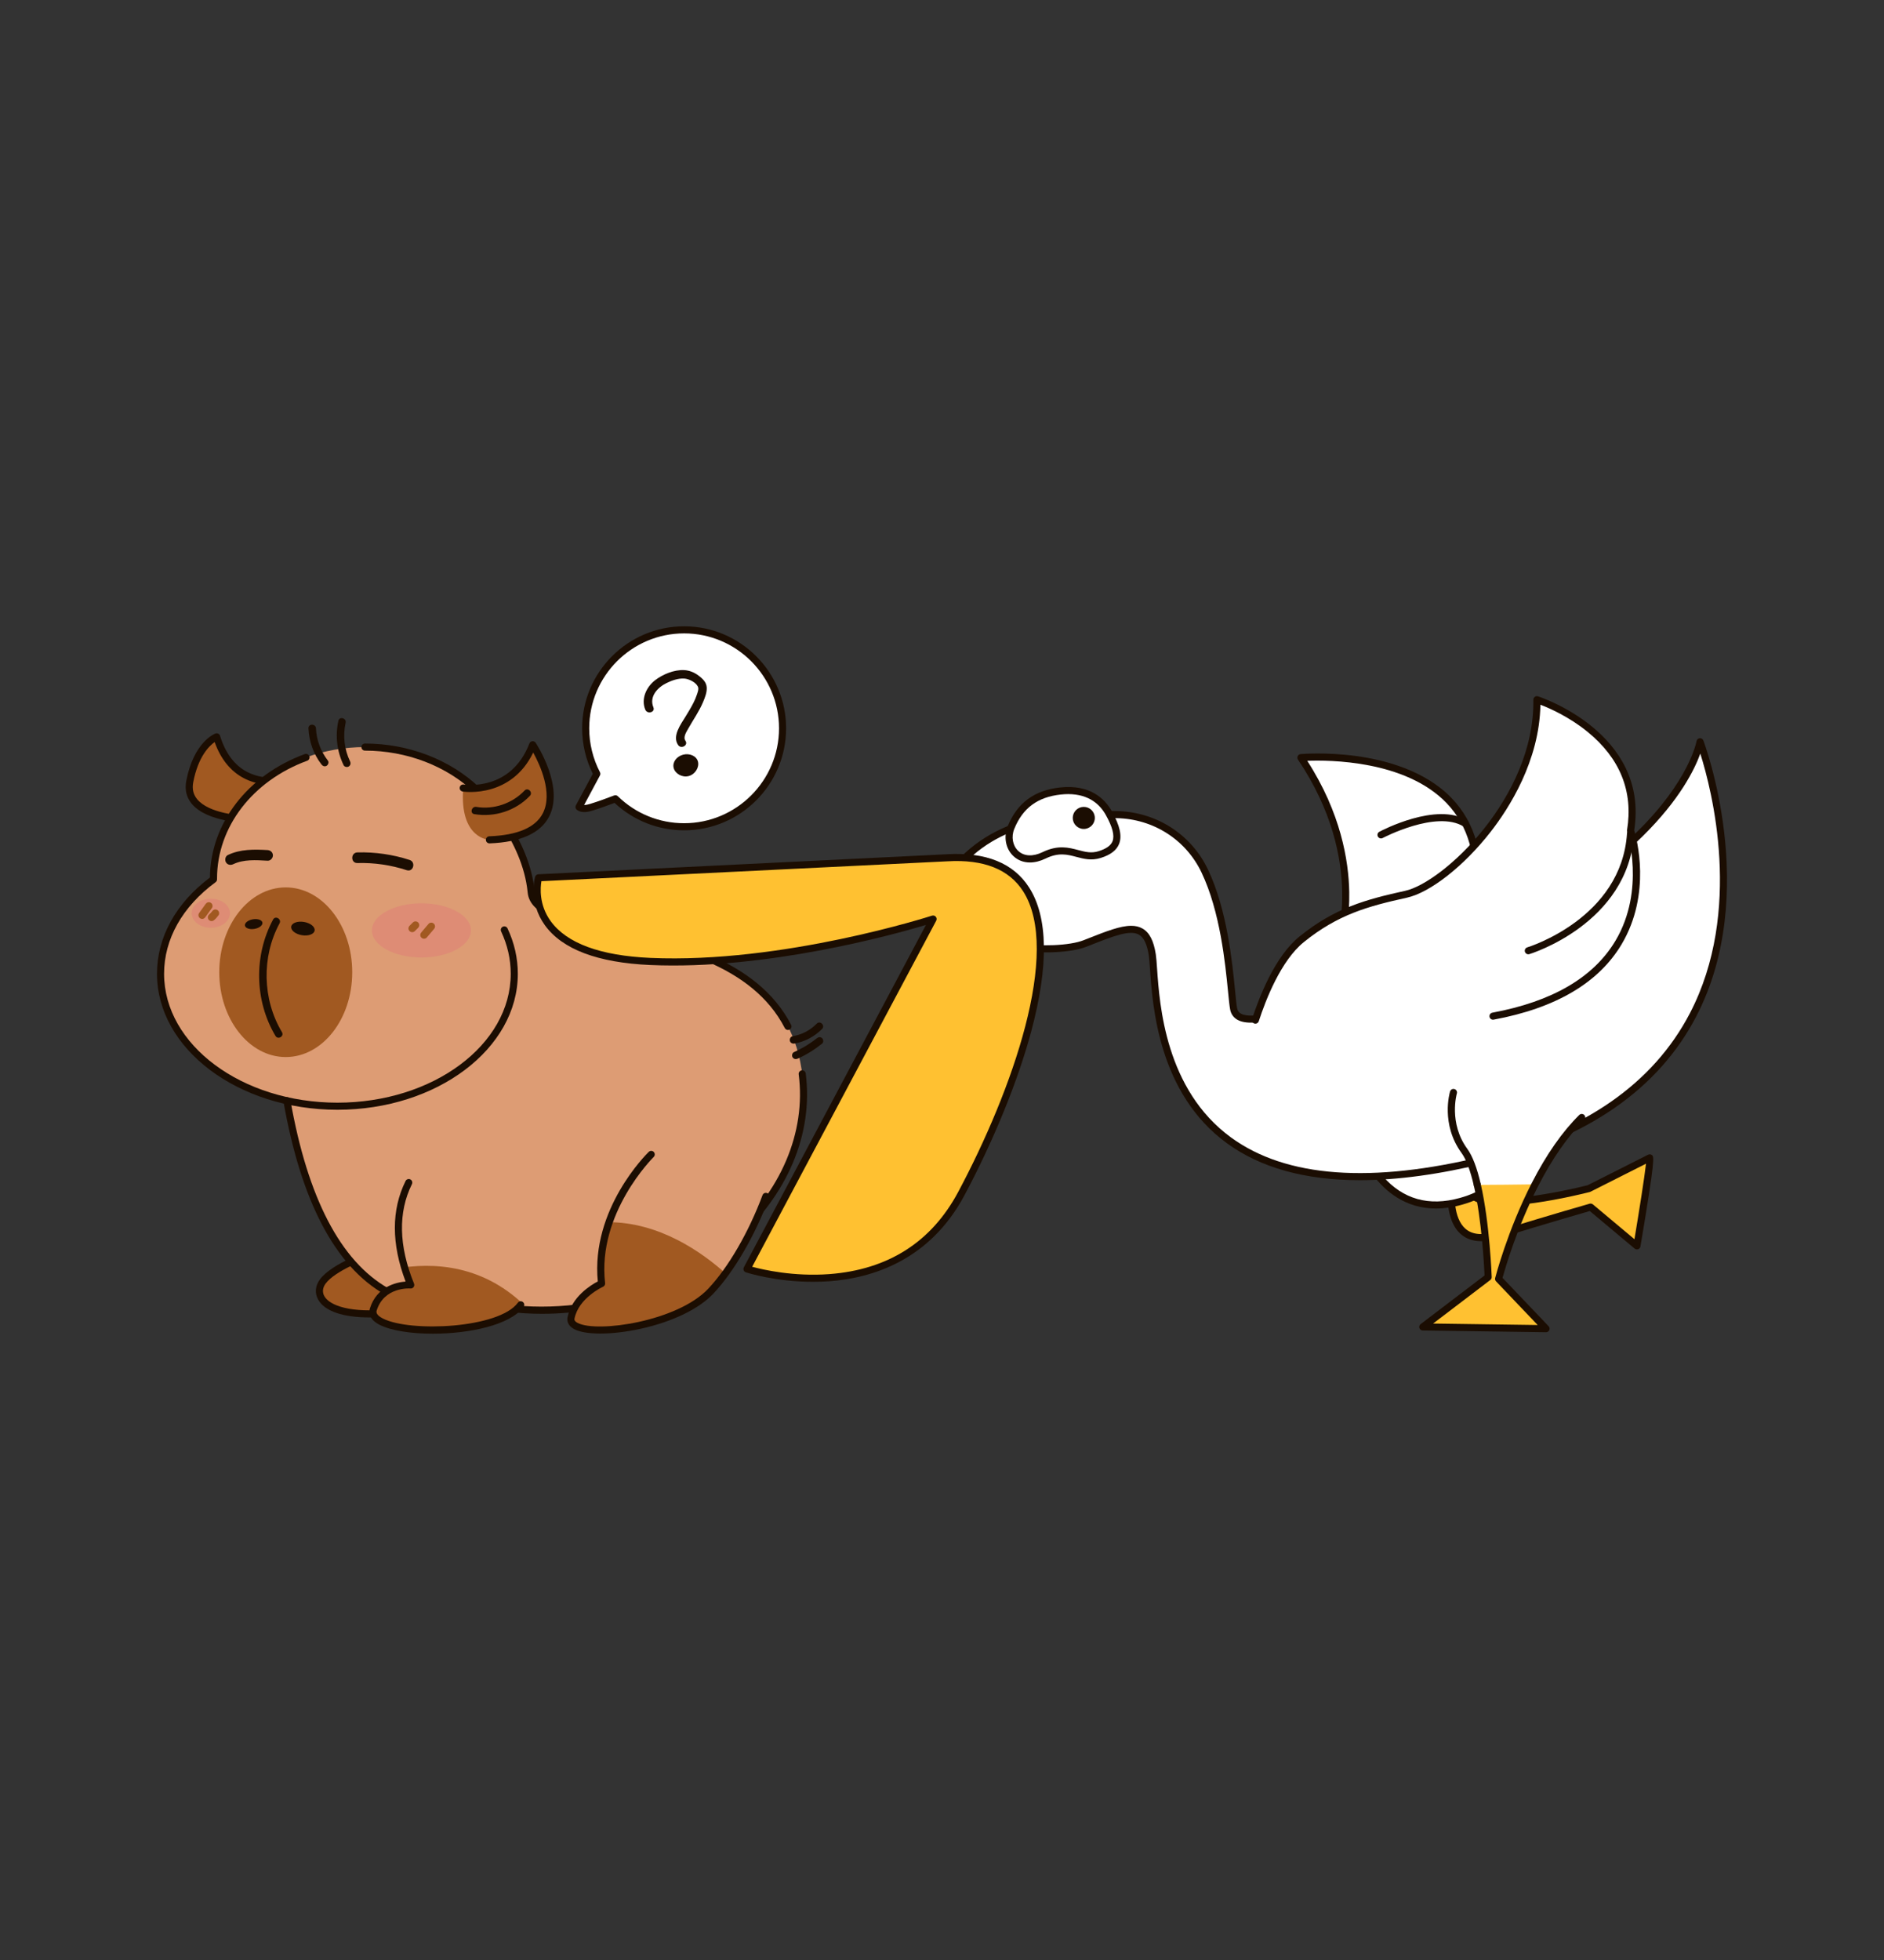 <svg xmlns="http://www.w3.org/2000/svg" xmlns:xlink="http://www.w3.org/1999/xlink" xml:space="preserve" id="cute-capybara-with-pelican" x="0" y="0" enable-background="new 0 0 3000 3120" version="1.1" viewBox="0 0 3000 3120">
  <rect x="0" y="0" width="3000" height="3120" fill="#333333" stroke="none"/>
  <g id="_x31_0_00000020364679451162295670000015319377602374857868_">
    <g>
      <g>
        <g>
          <path fill="#fff" d="M1246.12,1159.36c0,86.56-70.19,156.71-156.75,156.71c-42.6,0-81.18-17-109.45-44.55
					c-12.62,4.82-25.36,9.48-38.26,13.46c-6.49,1.99-14.17,3.66-19.67-0.36c9.48-17.64,18.95-35.24,28.35-52.83
					c-11.31-21.66-17.72-46.3-17.72-72.42c0-86.6,70.19-156.75,156.75-156.75S1246.12,1072.77,1246.12,1159.36z"></path>
          <path fill="#1b0d02" d="M1089.37,1321.72c-41.38,0-80.57-15.47-110.77-43.66c-10.52,3.98-22.65,8.41-35.28,12.31
					c-4.86,1.49-16.23,4.98-24.66-1.2c-2.27-1.66-2.97-4.74-1.64-7.22l5.77-10.74c7.08-13.17,14.15-26.33,21.18-39.48
					c-11.13-22.33-17-47.28-17-72.36c0-89.54,72.85-162.4,162.39-162.4s162.39,72.85,162.39,162.4
					C1251.76,1248.89,1178.91,1321.72,1089.37,1321.72z M979.91,1265.88c1.45,0,2.87,0.56,3.94,1.6
					c28.42,27.7,65.89,42.95,105.51,42.95c83.32,0,151.11-67.77,151.11-151.07c0-83.32-67.79-151.11-151.11-151.11
					c-83.32,0-151.11,67.79-151.11,151.11c0,24.27,5.91,48.41,17.08,69.81c0.86,1.65,0.85,3.63-0.02,5.27
					c-7.49,14.03-15.03,28.06-22.58,42.11l-2.62,4.87c3.13,0.06,6.73-0.87,9.89-1.84c13.66-4.22,26.83-9.11,37.91-13.34
					C978.56,1266,979.24,1265.88,979.91,1265.88z"></path>
        </g>
        <g>
          <g>
            <path fill="#1b0d02" d="M1040.43,1125.94c-7.02-17.17,6.65-31.73,21.19-38.77c8.32-4.03,18.43-7.57,27.8-7.03
						c7.38,0.42,18.69,5.9,21.93,12.94c1.79,3.89-0.63,9.53-1.9,13.33c-1.33,3.99-2.98,7.84-4.85,11.61
						c-3.89,7.86-8.53,15.31-13.09,22.79c-7.33,12.04-21.61,30.93-11.67,45.16c4.92,7.05,16.59,0.33,11.62-6.79
						c-4.05-5.8,1.4-13.82,4.29-19.03c3.97-7.16,8.38-14.07,12.58-21.1c4.16-6.97,8.07-14.06,11.23-21.55
						c3.03-7.2,6.41-15.69,5.76-23.65c-0.68-8.28-6.97-13.94-13.23-18.6c-6.67-4.97-14.3-8.11-22.67-8.56
						c-15.8-0.84-34.17,6.67-46.48,16.28c-13.74,10.72-22.47,29.5-15.49,46.56C1030.68,1137.43,1043.71,1133.97,1040.43,1125.94
						L1040.43,1125.94z"></path>
          </g>
          <path fill="#1b0d02" d="M1096.68,1235.36c-10.36,2.77-21.51-3.74-23.93-12.77s4.47-18.43,14.84-21.21
					c10.36-2.77,21.36,1.84,23.78,10.87C1113.79,1221.29,1107.05,1232.59,1096.68,1235.36z"></path>
        </g>
      </g>
      <g>
        <g>
          <path fill="#a15921" d="M593.2,1994.67c0,0-60.81,20.67-79.05,45c-18.24,24.32,6.08,60.81,109.45,49.86s87.56-46.21,87.56-46.21
					L593.2,1994.67z"></path>
          <path fill="#1b0d02" d="M588.68,2097.14c-42.37,0-71.52-9.81-81.96-28.21c-5.9-10.4-4.84-22.3,2.93-32.65
					c19.07-25.43,79.2-46.09,81.74-46.95l2.01-0.68l122,50.31l0.92,2.05c0.42,0.93,3.88,9.34-2.1,19.74
					c-10.1,17.56-40.39,29.14-90.01,34.39C611.54,2096.48,599.66,2097.14,588.68,2097.14z M593.05,2000.71
					c-10.43,3.75-59.17,22.06-74.38,42.34c-5.02,6.69-5.78,13.9-2.14,20.3c8.24,14.52,40.55,27.54,106.48,20.56
					c59.44-6.29,76.38-20.5,81.19-28.41c2.07-3.4,2.3-6.29,2.15-8.07L593.05,2000.71z"></path>
        </g>
        <g>
          <path fill="#a15921" d="M462.99,1239.77c0,0-88.75,28.19-117.99-66.82c0,0-31.32,11.49-42.81,71
					c-11.49,59.51,93.97,60.56,93.97,60.56L462.99,1239.77z"></path>
          <path fill="#1b0d02" d="M396.17,1310.15c-0.02,0-0.04,0-0.06,0c-2.71-0.03-66.55-1-90.97-30.88c-8.33-10.19-11.18-22.43-8.49-36.39
					c11.95-61.93,45.01-74.72,46.41-75.23c1.45-0.53,3.06-0.44,4.45,0.24c1.39,0.69,2.43,1.92,2.89,3.4
					c8.49,27.6,23,46.94,43.12,57.48c31.91,16.71,67.41,5.74,67.76,5.63c2.5-0.79,5.21,0.24,6.55,2.48
					c1.34,2.25,0.96,5.13-0.92,6.95l-66.82,64.74C399.04,1309.58,397.63,1310.15,396.17,1310.15z M341.81,1181.25
					c-8.72,6.12-26.22,23.07-34.08,63.77c-2.06,10.66-0.05,19.53,6.14,27.1c18.74,22.94,68.8,26.22,80.08,26.67l51.65-50.03
					c-14.95,1.5-36.58,0.86-57.31-10C367.09,1227.67,351.48,1208.34,341.81,1181.25z"></path>
        </g>
        <path fill="#dd9c74" d="M749.75,2071.21c0,0-221.77,84.57-292.88-319c-116.38-25.92-201.22-106.58-201.22-202.1
				c0-58.89,32.29-112.16,84.33-150.38v-1.35c0-115.5,107.98-209.15,241.16-209.15c74.29,0,140.75,29.14,184.94,75.01l0.56-0.8
				c0,0,70.83,69.16,79.23,156.83c8.44,87.71,379.44,28.67,428.37,269.83C1323.12,1931.26,1026.3,2143.71,749.75,2071.21z"></path>
        <g>
          <g>
            <ellipse cx="455.01" cy="1547.62" fill="#a15921" rx="105.86" ry="135.03"></ellipse>
            <g>
              <g>
                <path fill="#1b0d02" d="M434.85,1463.76c-30.9,57.19-29.52,129.42,3.81,185.28c3.93,6.59,14.27,0.59,10.31-6.03
								c-31.12-52.16-32.71-119.75-3.81-173.22C448.82,1463.02,438.51,1456.98,434.85,1463.76L434.85,1463.76z"></path>
              </g>
              <g>
                <ellipse cx="482.35" cy="1478.13" fill="#1b0d02" rx="10.68" ry="18.92" transform="rotate(-80.299 482.355 1478.13)"></ellipse>
                <ellipse cx="403.94" cy="1471.01" fill="#1b0d02" rx="14.12" ry="7.74" transform="rotate(-9.701 403.912 1470.987)"></ellipse>
              </g>
            </g>
          </g>
          <g>
            <ellipse cx="335.69" cy="1453.73" fill="#de8c75" rx="30.49" ry="23.13"></ellipse>
            <g>
              <g>
                <path fill="#a15921" d="M327.1,1459.84c3.52-4.9,7.03-9.79,10.55-14.69c0.85-1.19,0.98-3.25,0.6-4.6
								c-0.38-1.39-1.45-2.89-2.74-3.57c-1.39-0.73-3.07-1.1-4.6-0.6c-1.56,0.5-2.62,1.42-3.57,2.74
								c-3.52,4.9-7.03,9.79-10.55,14.69c-0.85,1.19-0.98,3.25-0.6,4.6c0.38,1.39,1.45,2.89,2.74,3.57c1.39,0.73,3.07,1.1,4.6,0.6
								C325.09,1462.08,326.14,1461.16,327.1,1459.84L327.1,1459.84z"></path>
              </g>
              <g>
                <path fill="#a15921" d="M341.16,1464.48c2.67-2.28,4.94-4.94,6.98-7.79c0.44-0.69,0.67-1.43,0.71-2.22
								c0.18-0.79,0.14-1.59-0.11-2.38c-0.18-0.78-0.54-1.45-1.07-2.03c-0.42-0.65-0.98-1.16-1.68-1.54c-1.39-0.73-3.07-1.1-4.6-0.6
								c-0.48,0.2-0.95,0.4-1.43,0.6c-0.9,0.53-1.61,1.25-2.14,2.14c-0.27,0.38-0.56,0.76-0.84,1.14c0.31-0.4,0.62-0.81,0.93-1.21
								c-1.54,1.99-3.29,3.81-5.21,5.45c-0.58,0.54-0.99,1.18-1.23,1.92c-0.37,0.71-0.55,1.48-0.51,2.3
								c-0.03,0.82,0.14,1.59,0.51,2.3c0.24,0.74,0.65,1.38,1.23,1.92c1.14,1.04,2.63,1.82,4.22,1.75c0.53-0.07,1.06-0.14,1.59-0.21
								C339.53,1465.74,340.41,1465.22,341.16,1464.48L341.16,1464.48z"></path>
              </g>
            </g>
          </g>
          <g>
            <ellipse cx="671.08" cy="1481.06" fill="#de8c75" rx="78.85" ry="43.11"></ellipse>
            <g>
              <g>
                <path fill="#a15921" d="M660.59,1482.13c1.75-1.75,3.5-3.5,5.26-5.26c0.58-0.54,0.99-1.18,1.23-1.92
								c0.37-0.71,0.55-1.48,0.51-2.3c0.03-0.82-0.14-1.59-0.51-2.3c-0.24-0.74-0.65-1.38-1.23-1.92c-0.4-0.31-0.81-0.62-1.21-0.93
								c-0.93-0.54-1.94-0.81-3.01-0.82c-0.53,0.07-1.06,0.14-1.59,0.21c-1.01,0.28-1.89,0.8-2.64,1.54
								c-1.75,1.75-3.5,3.5-5.26,5.26c-0.58,0.54-0.99,1.18-1.23,1.92c-0.37,0.71-0.55,1.48-0.51,2.3c-0.03,0.82,0.14,1.59,0.51,2.3
								c0.24,0.74,0.65,1.38,1.23,1.92c0.4,0.31,0.81,0.62,1.21,0.93c0.93,0.54,1.94,0.81,3.01,0.82c0.53-0.07,1.06-0.14,1.59-0.21
								C658.96,1483.38,659.84,1482.87,660.59,1482.13L660.59,1482.13z"></path>
              </g>
              <g>
                <path fill="#a15921" d="M679.41,1492.56c3.86-4.55,7.72-9.11,11.57-13.66c1.04-1.23,1.75-2.56,1.75-4.22
								c0-1.46-0.65-3.21-1.75-4.22c-1.14-1.04-2.63-1.82-4.22-1.75c-1.51,0.07-3.21,0.55-4.22,1.75
								c-3.86,4.55-7.72,9.11-11.57,13.66c-1.04,1.23-1.75,2.56-1.75,4.22c0,1.46,0.65,3.21,1.75,4.22
								c1.14,1.04,2.63,1.82,4.22,1.75C676.7,1494.24,678.4,1493.76,679.41,1492.56L679.41,1492.56z"></path>
              </g>
            </g>
          </g>
          <g>
            <g>
              <path fill="#1b0d02" d="M426.11,1353.18c-21.51-1.22-43.4-1.64-63.28,7.88c-4.12,1.98-5.21,7.87-3.04,11.58
							c2.47,4.21,7.44,5.02,11.58,3.04c16.55-7.93,36.22-6.62,54.74-5.57c4.57,0.26,8.46-4.08,8.46-8.46
							C434.57,1356.85,430.69,1353.44,426.11,1353.18L426.11,1353.18z"></path>
            </g>
            <g>
              <path fill="#1b0d02" d="M569.1,1373.82c26.78-0.73,53.21,3.12,78.68,11.41c10.38,3.38,14.83-12.96,4.5-16.32
							c-26.78-8.71-55.03-12.78-83.18-12.01C558.22,1357.19,558.18,1374.12,569.1,1373.82L569.1,1373.82z"></path>
            </g>
          </g>
        </g>
        <g>
          <g>
            <g>
              <path fill="#1b0d02" d="M863.33,2091.37c-38.04,0-76.15-4.67-113.33-14.26c-11.13,3.75-71.07,21.02-137.11-16.45
							c-79.19-44.93-133.55-148.38-161.57-307.47c-0.54-3.07,1.51-6,4.58-6.54c3.08-0.54,6,1.51,6.54,4.58
							c27.38,155.46,79.8,256.22,155.8,299.49c66.97,38.13,128.89,15.46,129.51,15.22c1.09-0.41,2.3-0.48,3.43-0.18
							c71.92,18.86,149.21,18.92,223.52,0.19c70.34-17.74,134.95-51.21,186.85-96.8c81.93-71.98,122.12-166.39,110.26-259.02
							c-0.4-3.09,1.79-5.92,4.88-6.31c3.1-0.4,5.92,1.79,6.31,4.88c12.34,96.41-29.21,194.44-114.01,268.93
							C1084.98,2051.43,974.5,2091.37,863.33,2091.37z"></path>
            </g>
            <g>
              <path fill="#1b0d02" d="M1254.7,1639.54c-2.04,0-4.01-1.11-5.02-3.05c-51.99-100.52-176.45-127.89-276.46-149.89
							c-72.29-15.9-129.38-28.46-132.97-65.79c-8.13-84.54-76.89-152.66-77.59-153.34c-2.23-2.18-2.27-5.75-0.09-7.98
							c2.18-2.23,5.75-2.27,7.98-0.1c2.95,2.88,72.4,71.6,80.94,160.33c2.8,29.15,56.36,40.93,124.16,55.84
							c96.91,21.32,229.64,50.51,284.06,155.73c1.43,2.77,0.35,6.17-2.42,7.6C1256.46,1639.34,1255.57,1639.54,1254.7,1639.54z"></path>
            </g>
            <g>
              <path fill="#1b0d02" d="M759.56,1263.34c-1.4,0-2.8-0.52-3.89-1.56c-44.58-42.52-108.2-66.91-174.53-66.91
							c-3.12,0-5.64-2.53-5.64-5.64c0-3.12,2.53-5.64,5.64-5.64c69.2,0,135.66,25.52,182.32,70.03c2.26,2.15,2.34,5.72,0.19,7.98
							C762.53,1262.75,761.04,1263.34,759.56,1263.34z"></path>
            </g>
            <g>
              <path fill="#1b0d02" d="M537.25,1766.57c-158.39,0-287.25-97.1-287.25-216.46c0-58.06,29.92-112.38,84.33-153.22
							c0.67-86.04,59.79-163.07,150.99-196.52c2.93-1.08,6.17,0.43,7.24,3.35c1.07,2.93-0.43,6.17-3.35,7.24
							c-87.23,32-143.59,105.56-143.59,187.41v1.35c0,1.8-0.85,3.48-2.3,4.55c-52.89,38.85-82.03,90.64-82.03,145.83
							c0,113.13,123.8,205.18,275.97,205.18c152.19,0,276.01-92.04,276.01-205.18c0-23.13-5.15-45.82-15.31-67.43
							c-1.33-2.82-0.11-6.18,2.71-7.51c2.82-1.32,6.18-0.11,7.51,2.71c10.87,23.13,16.38,47.43,16.38,72.23
							C824.55,1669.47,695.67,1766.57,537.25,1766.57z"></path>
            </g>
          </g>
          <g>
            <g>
              <path fill="#1b0d02" d="M522.19,1210.85c-11.44-14.83-18.27-32.72-19.08-51.46c-0.33-7.66-12.28-7.7-11.94,0
							c0.89,20.73,8.01,41.03,20.71,57.49c1.97,2.55,5.13,3.92,8.17,2.14C522.56,1217.56,524.17,1213.42,522.19,1210.85
							L522.19,1210.85z"></path>
            </g>
            <g>
              <path fill="#1b0d02" d="M538.83,1147.38c-5.28,23.85-2.33,48.61,8.28,70.6c1.4,2.91,5.55,3.68,8.17,2.14
							c2.97-1.74,3.55-5.26,2.14-8.17c-9.15-18.96-11.62-40.86-7.07-61.4C552.01,1143.07,540.49,1139.87,538.83,1147.38
							L538.83,1147.38z"></path>
            </g>
          </g>
          <g>
            <g>
              <path fill="#1b0d02" d="M1265.14,1661.13c16.57-2.9,32.09-11.22,43.87-23.21c5.39-5.49-3.05-13.94-8.45-8.45
							c-10.49,10.68-23.69,17.52-38.6,20.13c-3.18,0.56-4.97,4.45-4.17,7.35C1258.71,1660.31,1261.95,1661.69,1265.14,1661.13
							L1265.14,1661.13z"></path>
            </g>
            <g>
              <path fill="#1b0d02" d="M1270.25,1685.18c14.01-6.25,26.98-14.39,38.9-24.03c2.44-1.97,2.21-6.42,0-8.45
							c-2.59-2.38-5.84-2.1-8.45,0c-10.6,8.57-23.49,16.37-36.48,22.16c-2.86,1.28-3.76,5.66-2.14,8.17
							C1263.99,1686,1267.19,1686.55,1270.25,1685.18L1270.25,1685.18z"></path>
            </g>
          </g>
        </g>
        <g>
          <g>
            <defs>
              <path id="XMLID_00000011745257823602207830000000701024913652359840_" d="M1036.98,1837.64c0,0-92.42,89.99-79.05,205.52
							c0,0-41.35,18.24-48.64,54.73c-7.3,36.48,162.96,20.67,222.55-42.56c59.59-63.24,116.75-195.79,115.53-285.79L1036.98,1837.64
							z"></path>
            </defs>
            <use xlink:href="#XMLID_00000011745257823602207830000000701024913652359840_" fill="#dd9c74" overflow="visible"></use>
            <clipPath id="XMLID_00000025426317480868165530000002603391266960447921_">
              <use xlink:href="#XMLID_00000011745257823602207830000000701024913652359840_" overflow="visible"></use>
            </clipPath>
            <path fill="#a15921" d="M1196.84,2070.29
						c0,0-145.5-189.43-326.69-101.58c0,0-32.94,175.7-1.37,183.94C900.35,2160.89,1172.13,2130.69,1196.84,2070.29z" clip-path="url(#XMLID_00000025426317480868165530000002603391266960447921_)"></path>
          </g>
          <g>
            <path fill="#1b0d02" d="M955.93,2122.79c-17.81,0-32.39-2.28-41.25-6.85c-11.64-6.01-11.85-14.58-10.93-19.16
						c6.52-32.6,37.29-51.28,48.15-56.95c-11.08-114.99,77.33-202.53,81.14-206.24c2.23-2.17,5.8-2.13,7.98,0.11
						c2.18,2.23,2.13,5.8-0.1,7.98c-0.9,0.88-90.27,89.5-77.38,200.83c0.28,2.45-1.07,4.81-3.32,5.81
						c-0.39,0.17-38.77,17.57-45.4,50.67c-0.23,1.17-0.78,3.91,5.04,6.92c31.39,16.21,158.96-2.55,207.87-54.46
						c31.96-33.91,64.28-89.6,86.47-148.97c1.09-2.92,4.34-4.4,7.26-3.31c2.92,1.09,4.4,4.34,3.31,7.26
						c-22.69,60.71-55.89,117.81-88.83,152.76c-23.18,24.6-65.6,45.05-116.39,56.13C996.74,2120.29,974.57,2122.79,955.93,2122.79z"></path>
          </g>
        </g>
        <g>
          <g>
            <defs>
              <path id="XMLID_00000147184389900533408530000001868867587431043463_" d="M701.47,1824.11c0,0-110.67,65.67-47.43,221.33
							c0,0-46.21-3.65-59.59,38.92c-13.38,42.56,194.58,47.43,234.71-7.3c40.13-54.73,3.65-218.9,3.65-218.9L701.47,1824.11z"></path>
            </defs>
            <use xlink:href="#XMLID_00000147184389900533408530000001868867587431043463_" fill="#dd9c74" overflow="visible"></use>
            <clipPath id="XMLID_00000074402670913335501820000015343799700589341581_">
              <use xlink:href="#XMLID_00000147184389900533408530000001868867587431043463_" overflow="visible"></use>
            </clipPath>
            <path fill="#a15921" d="M536.41,2051.33
						c0,0,200.26-114.07,329.55,62.11c0,0-190.12,93.79-220.54,74.78C615,2169.21,536.41,2051.33,536.41,2051.33z" clip-path="url(#XMLID_00000074402670913335501820000015343799700589341581_)"></path>
          </g>
          <g>
            <path fill="#1b0d02" d="M689.18,2123.03c-34.46,0-66.25-4.82-84.5-14.05c-17.93-9.08-17.48-20.38-15.62-26.31
						c10.86-34.54,41.63-41.42,56.78-42.66c-22.77-60.19-22.79-114-0.03-160.04c1.38-2.79,4.76-3.94,7.56-2.56
						c2.79,1.38,3.94,4.77,2.56,7.56c-22.21,44.94-21.09,98.22,3.34,158.35c0.74,1.81,0.48,3.88-0.67,5.46
						c-1.16,1.58-3.05,2.45-5,2.29c-1.69-0.12-41.93-2.67-53.76,34.98c-0.52,1.67-2.12,6.75,9.95,12.86
						c43.78,22.16,184.82,15.73,214.83-25.19c1.84-2.51,5.37-3.06,7.89-1.21c2.51,1.84,3.06,5.37,1.21,7.89
						C812.41,2109.45,747.04,2123.03,689.18,2123.03z"></path>
          </g>
        </g>
        <g>
          <path fill="#a15921" d="M737.59,1254.39c0,0,79.35,12.53,110.68-68.91c0,0,96.06,145.13-68.91,151.4
					C779.36,1336.88,731.33,1335.83,737.59,1254.39z"></path>
          <g>
            <path fill="#1b0d02" d="M779.35,1342.52c-3.02,0-5.52-2.39-5.63-5.43c-0.12-3.11,2.31-5.74,5.42-5.85
						c44.96-1.71,73.64-14.03,85.24-36.62c16.43-31.98-4.65-77.36-15.33-96.71c-17.56,36.61-45.27,51.75-66.27,57.98
						c-24.69,7.33-45.22,4.22-46.08,4.08c-3.08-0.49-5.18-3.38-4.69-6.45c0.49-3.08,3.36-5.18,6.44-4.7l0,0
						c3.06,0.47,75.28,10.7,104.54-65.36c0.76-1.97,2.55-3.35,4.65-3.58c2.1-0.23,4.15,0.73,5.32,2.5
						c1.88,2.84,45.74,70.07,21.46,117.38c-13.6,26.5-45.52,40.89-94.87,42.77C779.5,1342.52,779.43,1342.52,779.35,1342.52z"></path>
          </g>
          <g>
            <path fill="#1b0d02" d="M755.28,1295.97c32.22,5.41,65.9-5.36,88.5-29.13c5.3-5.57-3.13-14.03-8.45-8.45
						c-19.48,20.48-48.88,30.75-76.88,26.05C750.94,1283.19,747.71,1294.7,755.28,1295.97L755.28,1295.97z"></path>
          </g>
        </g>
      </g>
    </g>
    <g>
      <g>
        <g>
          <path fill="#fff" d="M2129.6,1513.46c2.28-3.42,52.38-143.47-58.07-307.43c0,0,310.84-28.47,278.96,226.58L2129.6,1513.46z"></path>
          <path fill="#1b0d02" d="M2129.6,1519.11c-1.7,0-3.34-0.77-4.44-2.15c-1.42-1.81-1.6-4.29-0.48-6.27
					c1.36-3.28,51.28-139.51-57.84-301.5c-1.11-1.65-1.27-3.77-0.42-5.57c0.86-1.8,2.6-3.02,4.58-3.2
					c1.62-0.15,40.2-3.55,89.22,3.18c45.54,6.25,108.7,22.87,150.96,66.56c38.36,39.65,53.47,94.55,44.89,163.17
					c-0.26,2.1-1.67,3.87-3.66,4.6l-220.89,80.84C2130.91,1518.99,2130.25,1519.11,2129.6,1519.11z M2081.63,1211.11
					c53.49,83.02,65.96,158.99,66.85,208.75c0.7,39.08-5.37,68.62-9.83,84.29l206.65-75.63c7.23-63.45-6.96-114.06-42.18-150.49
					C2237.5,1210.17,2116.46,1209.71,2081.63,1211.11z"></path>
        </g>
        <g>
          <path fill="#1b0d02" d="M2199.06,1334.65c-2.02,0-3.97-1.09-4.99-2.99c-1.46-2.75-0.42-6.17,2.33-7.63
					c3.69-1.97,91.07-47.86,139.95-18.05c2.66,1.62,3.5,5.09,1.88,7.76c-1.62,2.66-5.1,3.5-7.76,1.88
					c-43.38-26.45-127.92,17.93-128.77,18.38C2200.86,1334.44,2199.96,1334.65,2199.06,1334.65z"></path>
        </g>
      </g>
      <g>
        <g>
          <path fill="#ffc131" d="M2312.57,1873.59c0,0-21.2,120.74,71.89,92.16c93.09-28.57,148.38-44.24,148.38-44.24l73.73,61.75
					c0,0,23.96-141.93,20.28-140.09c-3.69,1.84-96.77,48.85-96.77,48.85s-190.78,48.85-189.86-0.92L2312.57,1873.59z"></path>
          <path fill="#1b0d02" d="M2606.58,1988.91c-1.31,0-2.59-0.45-3.62-1.32l-71.44-59.83c-12.5,3.58-65.18,18.76-145.4,43.39
					c-25.85,7.93-46.1,5.65-60.18-6.79c-29.98-26.48-19.39-89.09-18.92-91.74c0.33-1.85,1.55-3.42,3.28-4.19
					c1.72-0.76,3.71-0.61,5.3,0.39l27.65,17.51c1.67,1.05,2.66,2.9,2.62,4.87c-0.07,3.59,1.28,6.36,4.25,8.71
					c25.22,19.96,136.43-2.62,177.98-13.2c7.66-3.87,92.72-46.82,96.24-48.58c1.9-0.95,4.31-0.74,6.02,0.52
					c3.53,2.61,5.66,4.19-18.21,145.56c-0.34,1.99-1.71,3.66-3.61,4.36C2607.89,1988.79,2607.23,1988.91,2606.58,1988.91z
					 M2532.84,1915.87c1.31,0,2.6,0.46,3.62,1.32l66.18,55.42c6.95-41.62,16.05-98.77,18.4-120.19
					c-23.58,11.9-88.42,44.64-88.42,44.64c-0.36,0.18-0.75,0.33-1.14,0.43c-15.67,4.01-154.07,38.41-188.37,11.27
					c-4.8-3.8-7.65-8.75-8.36-14.45l-17.7-11.21c-1.71,17.17-3.04,55.68,16.37,72.8c10.94,9.65,27.56,11.15,49.39,4.45
					c92.08-28.26,147.95-44.12,148.5-44.27C2531.81,1915.94,2532.33,1915.87,2532.84,1915.87z"></path>
        </g>
        <g>
          <path fill="#fff" d="M2162.34,1812.76c0,0,38.71,134.56,164.05,99.54c125.34-35.02,73.73-154.84,73.73-154.84L2162.34,1812.76z"></path>
          <path fill="#1b0d02" d="M2286.56,1923.75c-96.9,0-129.29-108.19-129.64-109.43c-0.43-1.49-0.23-3.08,0.56-4.42
					c0.78-1.33,2.08-2.29,3.59-2.64l237.78-55.3c2.66-0.62,5.38,0.76,6.46,3.26c0.98,2.27,23.73,56.24,0.95,103.9
					c-13.43,28.11-39.79,47.83-78.34,58.6C2312.98,1921.9,2299.22,1923.75,2286.56,1923.75z M2169.67,1816.85
					c3.87,10.61,13.88,34.35,32.19,55.39c32.06,36.83,73.44,48.48,123.02,34.63c35.24-9.85,59.19-27.52,71.17-52.53
					c17.08-35.66,5.22-76.93,0.55-90.26L2169.67,1816.85z"></path>
        </g>
      </g>
      <g>
        <path fill="#fff" d="M1918.42,1386.55c-25.8-54.25-80.43-88.73-140.49-89.83c-74.01-1.35-187.36-0.9-259.59,88.97
				c-91.81,114.22,145.74,141.19,209.51,116.14c63.76-25.05,97.92-40.99,107.03,18.22c9.11,59.21-15.94,460,530.6,325.64
				s341.58-664.95,341.58-664.95s-40.59,250.39-644.06,423.46c0,0-91.44,39.44-98.61,1.79
				C1959.39,1579.8,1956.95,1467.57,1918.42,1386.55z"></path>
        <path fill="#1b0d02" d="M2165.54,1878.64c-87.29,0-158.21-19.65-211.99-58.89c-108.64-79.27-118.22-217.68-122.31-276.78
				c-0.66-9.59-1.19-17.17-1.94-22.07c-2.73-17.76-7.85-28.56-15.64-33.04c-14.26-8.19-40.42,2.13-76.63,16.41l-7.12,2.8
				c-47.52,18.67-188.71,10.01-227.79-43.14c-11.75-15.98-19.24-43.14,11.82-81.78c75.97-94.51,198.35-92.27,264.09-91.07
				c62.99,1.15,118.74,36.8,145.49,93.05c30.5,64.14,38.74,147.9,43.16,192.9c1.23,12.53,2.2,22.42,3.25,27.92
				c0.77,4.07,2.81,6.85,6.42,8.76c18.51,9.82,67.21-7.27,84.42-14.68c0.22-0.1,0.45-0.18,0.68-0.24
				c170.86-49,404.08-136.35,544.86-274.18c83.92-82.17,95.08-144.15,95.19-144.77c0.42-2.51,2.46-4.43,4.99-4.69
				c2.53-0.26,4.92,1.2,5.84,3.57c0.93,2.4,91.46,242.15-11.46,439.57c-59.83,114.76-172.22,193.12-334.04,232.9
				C2292.29,1869.49,2225.09,1878.64,2165.54,1878.64z M1801.24,1473.72c6.75,0,12.75,1.32,18.03,4.35
				c11.12,6.38,17.84,19.45,21.18,41.11c0.83,5.37,1.36,13.15,2.05,23.01c3.98,57.54,13.3,192.27,117.7,268.44
				c87.66,63.96,223.56,73.91,403.92,29.57c158.51-38.97,268.42-115.37,326.69-227.09c85-162.96,34.83-356.14,16.69-413.51
				c-8.9,24.8-32.41,73.11-92.22,131.98c-142.22,139.98-377.73,228.39-550.39,277.94c-8.28,3.54-67.62,28.05-93.83,14.15
				c-6.59-3.49-10.81-9.24-12.22-16.62c-1.14-5.99-2.14-16.11-3.4-28.92c-4.36-44.31-12.46-126.8-42.12-189.15
				c-24.9-52.35-76.82-85.54-135.5-86.61c-88.34-1.61-188.19,3.64-255.09,86.86c-21.33,26.54-25.21,49.42-11.53,68.03
				c15.37,20.9,53.02,36.94,103.3,44.01c43.08,6.05,88.83,4.13,111.27-4.69l7.1-2.8
				C1761.13,1482.63,1783.73,1473.72,1801.24,1473.72z"></path>
      </g>
      <g>
        <g>
          <path fill="#fff" d="M2550.33,1752.85c-44.51,29.7-79.75,81.34-105.99,132.46c-38.98,75.85-58.05,150.5-58.05,150.5l75.57,79.23
					l-196.29-2.75l104.12-79.27c0,0-2.95-84.45-17.32-146.84c-5.18-22.61-11.86-42.28-20.46-54.07
					c-32.25-44.23-17.48-93.09-17.48-93.09S2660.94,1679.11,2550.33,1752.85z"></path>
          <path fill="#ffc131" d="M2265.58,2112.29l104.12-79.27c0,0-2.95-84.45-17.32-146.84c27.39-0.08,63.11-0.48,91.97-0.88
					c-38.98,75.85-58.05,150.5-58.05,150.5l75.57,79.23L2265.58,2112.29z"></path>
        </g>
        <g>
          <g>
            <path fill="#1b0d02" d="M2461.87,2120.68c-0.03,0-0.05,0-0.08,0l-196.29-2.75c-2.41-0.03-4.53-1.59-5.28-3.88
						c-0.75-2.29,0.03-4.8,1.94-6.26l101.78-77.49c-0.68-15.34-4.46-88.17-17.06-142.86c-0.7-3.04,1.19-6.07,4.23-6.77
						c3.03-0.7,6.07,1.2,6.77,4.23c14.33,62.2,17.43,147.06,17.46,147.91c0.06,1.83-0.76,3.58-2.22,4.69l-91.11,69.37l166.5,2.33
						l-66.29-69.51c-1.34-1.41-1.87-3.41-1.38-5.29c0.19-0.75,19.68-76.14,58.5-151.68c23.16-45.13,48.53-81.42,75.4-107.87
						c2.22-2.19,5.79-2.16,7.98,0.06c2.19,2.22,2.16,5.79-0.06,7.98c-26.01,25.6-50.66,60.92-73.28,104.98
						c-33.87,65.91-52.8,131.69-56.8,146.32l73.38,76.94c1.57,1.64,2,4.07,1.09,6.15
						C2466.14,2119.36,2464.11,2120.68,2461.87,2120.68z"></path>
          </g>
          <g>
            <path fill="#1b0d02" d="M2352.37,1891.83c-2.57,0-4.9-1.77-5.5-4.38c-5.59-24.41-12.16-41.91-19.52-52
						c-33.52-45.98-18.96-95.94-18.32-98.05c0.9-2.98,4.05-4.67,7.03-3.77c2.98,0.9,4.67,4.05,3.77,7.03
						c-0.14,0.45-13.49,46.81,16.64,88.13c8.27,11.34,15.48,30.22,21.41,56.13c0.7,3.04-1.2,6.06-4.24,6.76
						C2353.21,1891.78,2352.79,1891.83,2352.37,1891.83z"></path>
          </g>
        </g>
      </g>
      <g>
        <path fill="#fff" d="M1991.83,1648.39c0,0,27.33-109.88,80.84-153.14c53.52-43.27,99.06-56.93,166.24-71.73
				c67.18-14.8,210.64-155.99,208.37-309.7c0,0,174.21,54.65,149.16,208.37c0,0,103.61,316.54-376.88,306.29L1991.83,1648.39z"></path>
        <g>
          <g>
            <path fill="#1b0d02" d="M1999.04,1629.55c-0.58,0-1.16-0.09-1.74-0.28c-2.96-0.96-4.59-4.15-3.62-7.11
						c11.56-35.6,36.73-100,75.45-131.31c56.36-45.57,105.42-58.94,168.57-72.86c59.92-13.2,206.24-148.74,203.94-304.11
						c-0.03-1.81,0.82-3.52,2.27-4.61c1.45-1.08,3.33-1.4,5.06-0.86c1.78,0.56,177.59,57.6,153.25,213.33
						c3.75,12.34,27.95,100.58-19.96,181.28c-36.47,61.43-105.05,101.83-203.83,120.09c-3.06,0.57-6.01-1.46-6.57-4.52
						c-0.57-3.06,1.46-6.01,4.52-6.57c95.37-17.63,161.35-56.2,196.11-114.65c47.96-80.66,18.88-172.53,18.59-173.45
						c-0.28-0.86-0.35-1.77-0.21-2.66c10.02-61.5-11.15-114.1-62.92-156.33c-29.49-24.06-61.09-37.77-75.04-43.12
						c-1.54,89.4-49.98,164.8-79.32,202.4c-42.49,54.46-96.13,96.57-133.46,104.8c-61.63,13.58-109.46,26.59-163.9,70.61
						c-36.45,29.47-60.64,91.6-71.81,126.02C2003.63,1628.03,2001.42,1629.55,1999.04,1629.55z"></path>
          </g>
          <g>
            <path fill="#1b0d02" d="M2433.61,1519.11c-2.43,0-4.68-1.59-5.41-4.04c-0.89-2.99,0.82-6.13,3.8-7.02
						c1.5-0.45,150.05-46.16,158.8-181.69c0.2-3.11,2.89-5.45,5.99-5.27c3.11,0.2,5.47,2.88,5.27,5.99
						c-9.25,143.46-165.28,191.31-166.85,191.78C2434.68,1519.03,2434.14,1519.11,2433.61,1519.11z"></path>
          </g>
        </g>
      </g>
      <g>
        <path fill="#ffc131" d="M1508.31,1365.43l-650.8,31.88c0,0-35.63,123.78,178.17,133.16c213.81,9.38,450.12-67.52,450.12-67.52
				l-296.33,557.03c0,0,236.31,76.9,341.34-120.03C1635.85,1703.02,1761.5,1350.43,1508.31,1365.43z"></path>
        <path fill="#1b0d02" d="M1294.52,2040.43c-59.69,0-104.65-14.38-106.79-15.07c-1.59-0.52-2.86-1.71-3.49-3.25
				c-0.62-1.55-0.53-3.29,0.25-4.76l289.92-544.97c-52.79,15.76-255.25,71.81-438.97,63.75c-83.78-3.67-140.28-25.05-167.94-63.53
				c-26.49-36.85-15.87-75.22-15.4-76.83c0.67-2.32,2.74-3.96,5.15-4.08l650.78-31.88c61.86-3.66,105.81,14.11,130.61,52.8
				c30.41,47.44,31.5,124.76,3.27,229.83c-21.09,78.48-59.76,173.31-106.1,260.19c-55.46,103.99-147.32,131.81-214.62,136.84
				C1312.04,2040.13,1303.13,2040.43,1294.52,2040.43z M1197.72,2016.49c17.16,4.64,66.24,15.96,122.98,11.67
				c93.59-7.09,162.61-51.12,205.14-130.87c85.91-161.09,164.51-383.09,103.29-478.61c-22.44-35.01-62.98-51.02-120.48-47.62
				c-0.02,0-0.04,0-0.06,0l-646.47,31.67c-1.71,9.94-4.13,37.44,14.66,63.43c25.6,35.42,79.14,55.16,159.15,58.67
				c210.3,9.23,445.77-66.48,448.13-67.25c2.19-0.71,4.59-0.02,6.07,1.74c1.48,1.76,1.74,4.25,0.66,6.28L1197.72,2016.49z
				 M1508.31,1365.43h0.04H1508.31z"></path>
      </g>
      <g>
        <g>
          <path fill="#fff" d="M1765.6,1294.27c-10.33-18.46-32.12-39.99-76.96-35.15s-66.66,28.48-78.77,58.17
					c-12.12,29.69,12.73,63.63,52.72,44.23s57.87,8.39,88.47-1.21C1781.96,1350.63,1786.67,1331.91,1765.6,1294.27z"></path>
          <path fill="#1b0d02" d="M1639.99,1372.92c-10.07,0-19.13-3.42-26.35-10.19c-12.29-11.53-15.9-30.64-9-47.56
					c15.12-37.05,42.4-57.22,83.39-61.65c47.71-5.16,71.19,17.82,82.49,38c12.79,22.85,16.43,39.33,11.45,51.86
					c-4.02,10.12-13.58,17.43-29.23,22.33c-14.85,4.66-26.96,1.45-38.67-1.65c-14.55-3.85-28.29-7.5-49.02,2.56
					C1656.36,1370.83,1647.87,1372.92,1639.99,1372.92z M1700.96,1264.09c-3.7,0-7.6,0.21-11.7,0.65
					c-36.99,4-60.56,21.38-74.16,54.69c-5.15,12.62-2.63,26.72,6.27,35.07c9.27,8.69,23.4,9.41,38.76,1.96
					c24.5-11.88,41.68-7.33,56.84-3.31c11.09,2.94,20.67,5.48,32.41,1.79c12.2-3.83,19.43-8.97,22.12-15.73
					c3.58-9,0.04-22.79-10.81-42.18l0,0C1752,1281.52,1734.72,1264.09,1700.96,1264.09z"></path>
        </g>
        <circle cx="1725.77" cy="1301.99" r="17.57" fill="#1b0d02"></circle>
      </g>
    </g>
  </g>
</svg>
